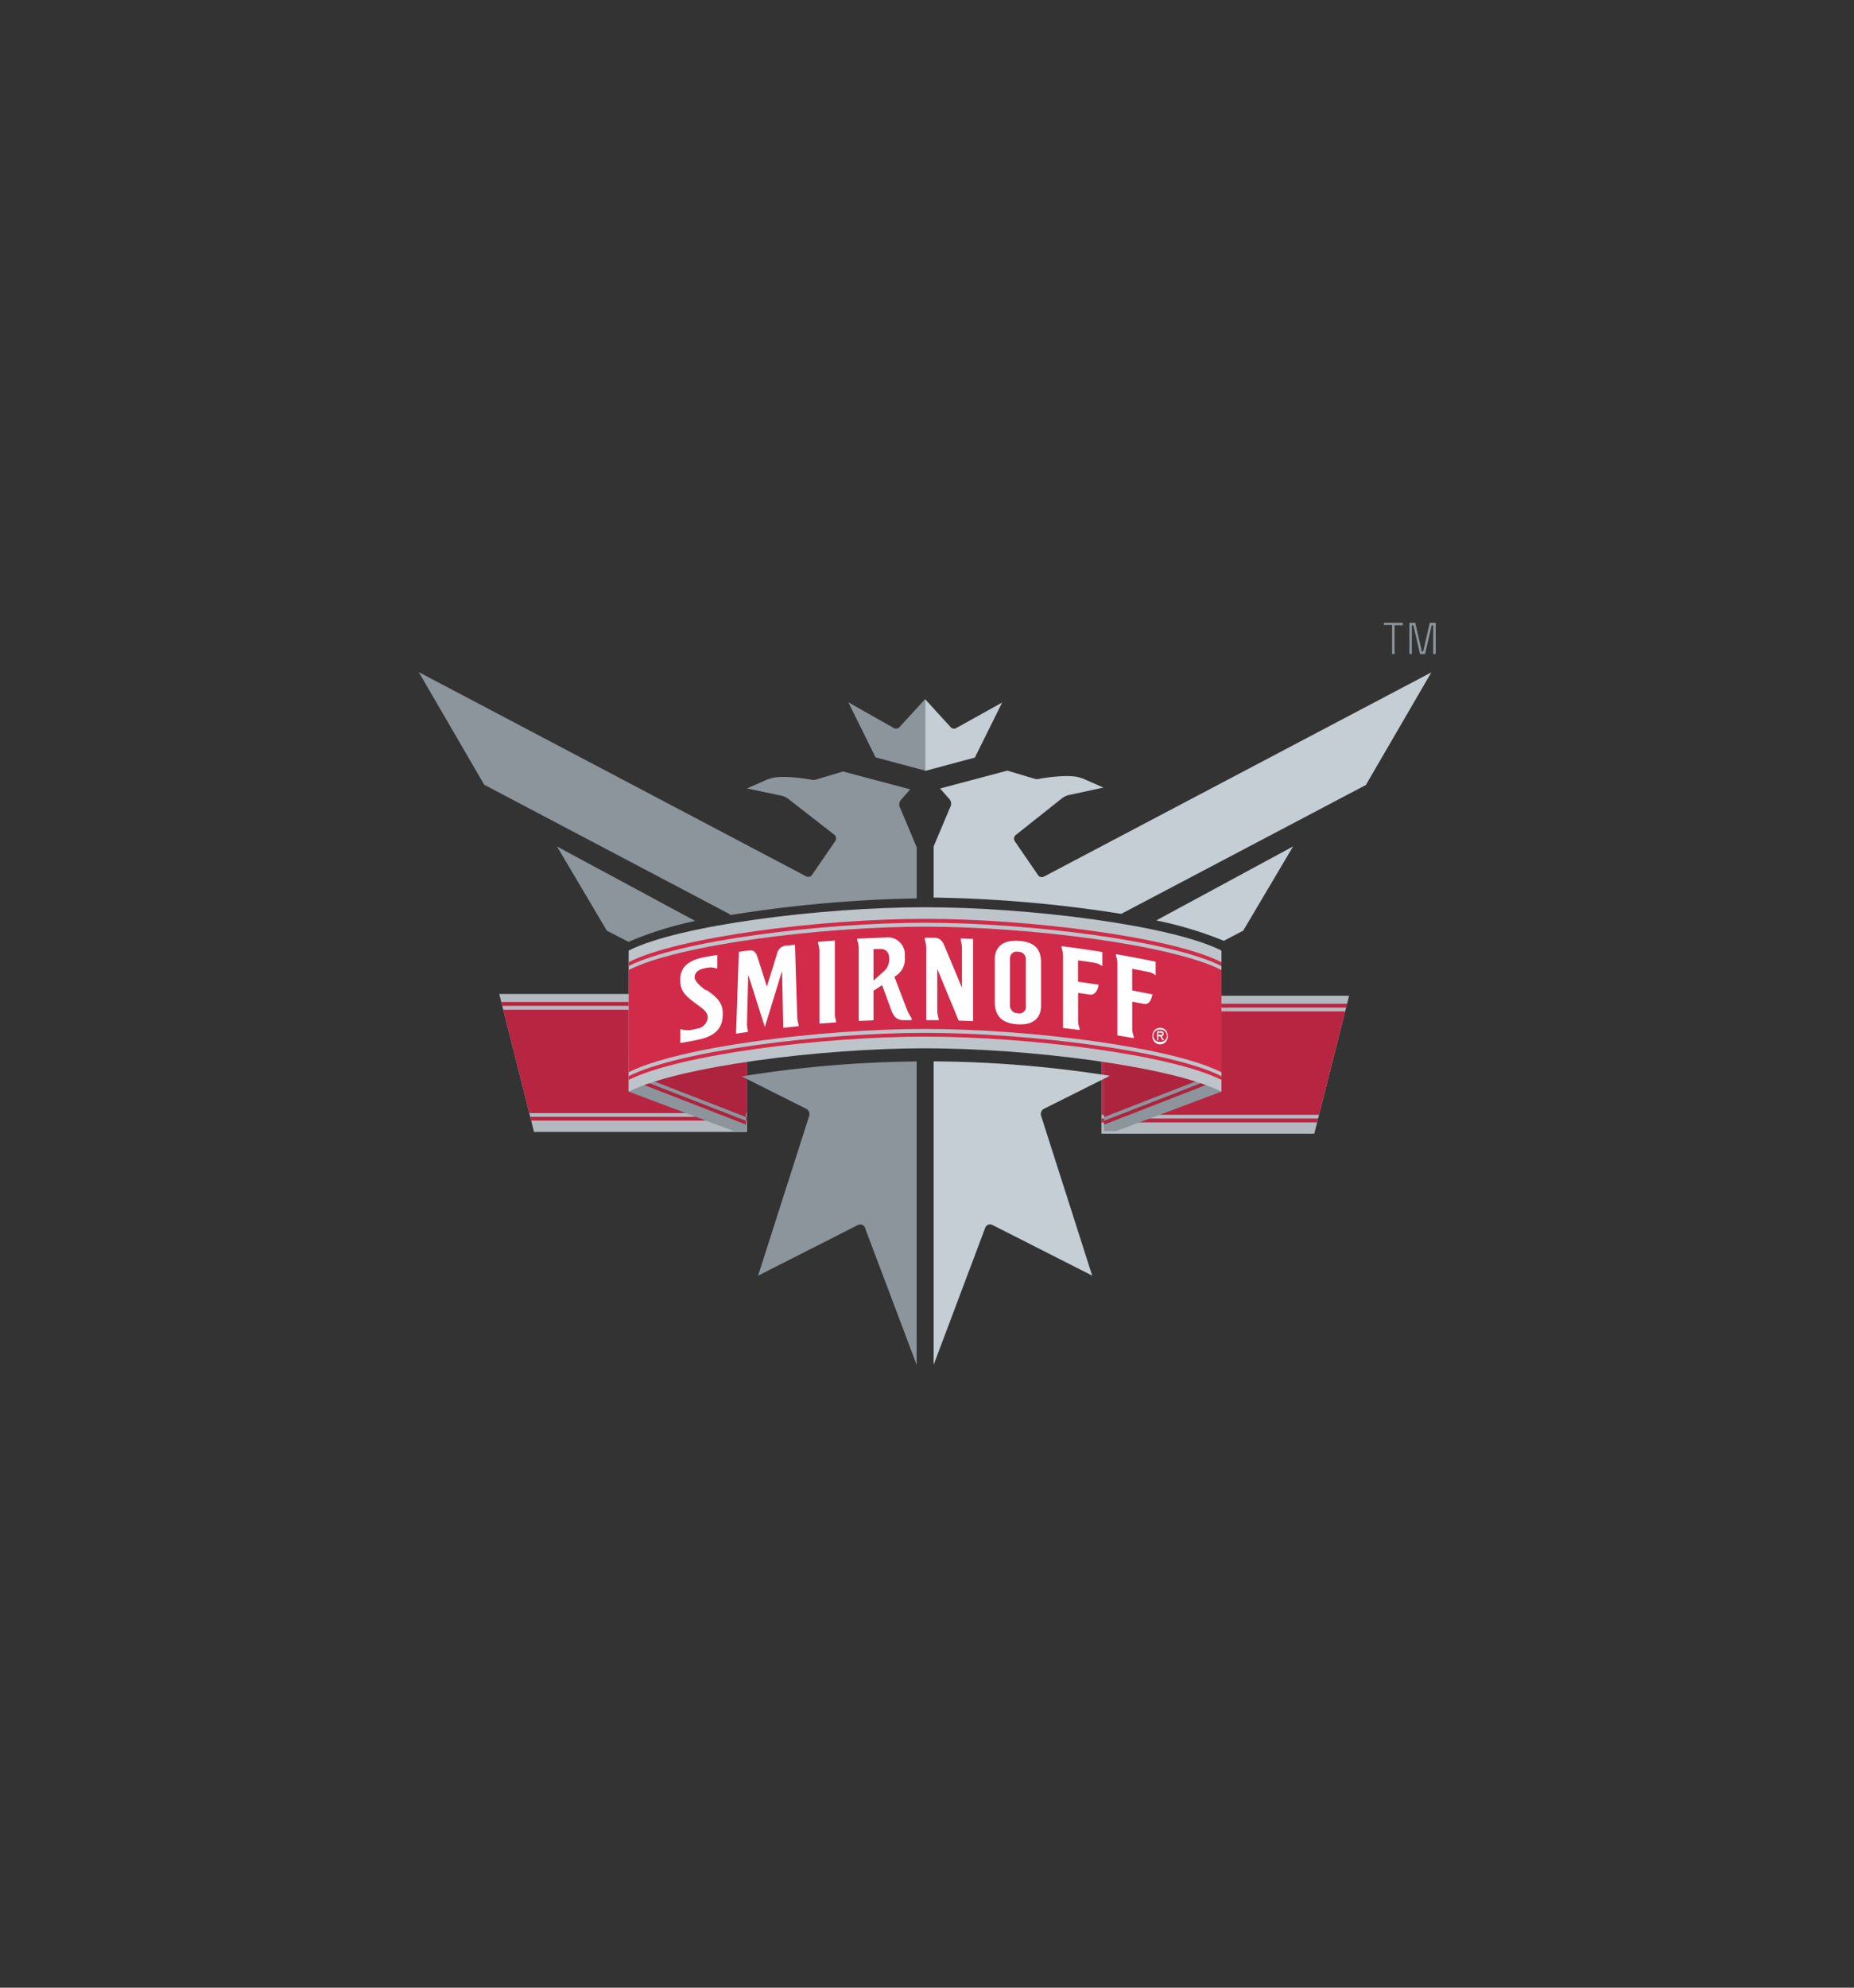 <svg id="Layer_1" data-name="Layer 1" xmlns="http://www.w3.org/2000/svg" viewBox="0 0 280 300"><rect x="0" y="0" width="280" height="300" fill="#333333" stroke="none"/><defs><style>.cls-1{fill:#b2bac0;}.cls-2{fill:#b82541;}.cls-3{fill:#8b959b;}.cls-4{fill:#ae233e;}.cls-4,.cls-6{fill-rule:evenodd;}.cls-5{fill:#bdc5ca;}.cls-6{fill:#d22b4a;}.cls-7{fill:#c4ced4;}.cls-8{fill:#fff;}</style></defs><title>smirnoff logo</title><polygon class="cls-1" points="198.49 171.11 166.35 171.11 166.35 150.29 203.75 150.29 198.49 171.11 198.49 171.11"/><path class="cls-2" d="M198.92,169.4H166.35v-.58h32.72l-.15.58Zm4.53-17.9h-37.1v.57h37l.15-.57Zm-.3,1.15h-36.8v15.6h32.86l3.94-15.6Z"/><polygon class="cls-1" points="80.65 170.84 112.8 170.84 112.8 150.02 75.4 150.02 80.65 170.84 80.65 170.84"/><path class="cls-2" d="M80.08,168.56H112.8v.57H80.22l-.14-.57Zm-4.23-16.75h37v-.58H75.7l.15.58ZM79.93,168H112.8v-15.6H76L79.93,168Z"/><polygon class="cls-3" points="184.47 164.76 168.56 170.72 166.73 170.72 166.73 150.87 184.36 144.02 184.47 164.76 184.47 164.76"/><path class="cls-4" d="M184.36,162.89l-17.63,6.85v-.57l17.63-6.85v.57Zm0-16.54-17.63,6.85v15.4l17.63-6.85v-15.4Z"/><polygon class="cls-3" points="94.94 164.76 110.85 170.72 112.68 170.72 112.68 150.87 95.05 144.02 94.94 164.76 94.94 164.76"/><path class="cls-4" d="M95.05,162.89l17.63,6.85v-.57l-17.63-6.85v.57Zm0-16.54,17.63,6.85v15.4l-17.63-6.85v-15.4Z"/><path class="cls-5" d="M184.47,143.47c-7.51-3.82-29.1-6.54-44.77-6.54s-37.25,2.72-44.76,6.54v21.3c7.51-3.83,29.1-6.55,44.76-6.55s37.26,2.72,44.77,6.55v-21.3Z"/><path class="cls-6" d="M94.94,162.43c7.51-3.82,29.1-6.54,44.76-6.54s37.26,2.72,44.77,6.54V163c-7.51-3.82-29.1-6.54-44.77-6.54S102.45,159.2,94.94,163v-.59Zm0-17.21c7.51-3.82,29.1-6.54,44.76-6.54s37.26,2.72,44.77,6.54v.59c-7.51-3.82-29.1-6.54-44.77-6.54s-37.25,2.72-44.76,6.54v-.59Zm0,1.18c7.51-3.82,29.1-6.54,44.76-6.54s37.26,2.72,44.77,6.54v15.44c-7.51-3.82-29.1-6.54-44.77-6.54s-37.25,2.72-44.76,6.54V146.4Z"/><path class="cls-3" d="M139.71,116.38V105.52l-3.92,4.28a.7.7,0,0,1-.73.12L128.12,106l4.11,8.31,7.48,2Z"/><path class="cls-7" d="M139.71,116.38V105.52l3.91,4.28a.7.7,0,0,0,.73.12l7-3.89-4.12,8.31-7.47,2Z"/><path class="cls-3" d="M212.88,98.72h.34V94.37h.24l1,4.35h.76l1-4.35h.23v4.35h.38V94h-.9l-1,4.35h-.19l-1-4.35h-.88v4.68Zm-2.65,0h.38V94.37h1.25V94H209v.33h1.24v4.35Z"/><path class="cls-8" d="M175.21,155.13a1.14,1.14,0,0,1,1.14,1.15v.09a1.15,1.15,0,1,1-2.29,0v-.09a1.15,1.15,0,0,1,1.15-1.15Zm0,2.12a.93.93,0,1,0,0-1.85.93.93,0,1,0,0,1.85Zm-.08-1.06h.16c.18,0,.25-.08.26-.17s-.15-.16-.28-.16h-.34v.33Zm.6-.22v.09a.34.34,0,0,1-.3.33l.33.52V157h-.19l-.35-.6h-.29v.6h-.17v-1.36h.56c.27,0,.41.13.41.33ZM153.8,142c2.26.14,3.42,1.06,3.42,3.27v6.56c0,1.49-.83,2.94-3.54,2.77-2.44-.15-3.44-1.33-3.44-3.37v-6.42c0-2,1.34-2.94,3.56-2.81Zm1.13,9.78v-6.91a1.13,1.13,0,0,0-1.18-1.22,1,1,0,0,0-1.22,1v7a1.18,1.18,0,0,0,1.17,1.28,1,1,0,0,0,1.23-1.15ZM171,149.49l3.06.6s0,.08-.06.2-.24,1.42-1.29,1.22l-1.71-.33v4.21a3.41,3.41,0,0,0,.24,1.09.18.18,0,0,0,0,.21l-2.49-.42V145.48a3.51,3.51,0,0,0-.22-1.25.39.39,0,0,0,0-.21c1.43.23,4.3.77,6,1.13v2.07a2.37,2.37,0,0,0-1-.51l-2.54-.5v3.28Zm-8.18-1.32,3.09.45a1.37,1.37,0,0,1-.05.21c.05,0-.23,1.44-1.31,1.28l-1.73-.25v4.29a2.93,2.93,0,0,0,.24,1.09.24.24,0,0,0,0,.22l-2.52-.31V144.28a4.3,4.3,0,0,0-.22-1.26.39.39,0,0,0,0-.21c1.31.15,4.24.56,6.16.88v2.14a2.76,2.76,0,0,0-1.16-.51c-.81-.15-1.69-.26-2.51-.37v3.22Zm-56.11,1.25c1.35.94,2.44,1.81,2.44,3.47v.21c0,1.81-.83,3.14-3.4,3.75-.91.21-2.11.43-3,.56v-2.08a4.39,4.39,0,0,0,1.37.15,9.12,9.12,0,0,0,1.18-.23,1.85,1.85,0,0,0,1.59-1.72c-.07-1-1.06-1.47-2.15-2.32-1.47-1.12-2-1.86-2-3.24v-.21c0-1.32.71-2.65,3.26-3.21.64-.15,1.82-.34,2.33-.41v2.06a3.07,3.07,0,0,0-1.24-.18,6.78,6.78,0,0,0-1,.2c-.86.24-1.15.75-1.18,1.24s.56,1.18,1.68,2ZM126.08,142V153a3.93,3.93,0,0,0,.19,1.1.38.38,0,0,0,0,.21l-2.52.18V143.58a3.63,3.63,0,0,0-.22-1.21.36.36,0,0,0,0-.22l2.56-.2Zm19.06-.15a1.83,1.83,0,0,0-.06-.21l1.88.07v12.41l-2.18-.08-3.23-7.81v6.38a4.12,4.12,0,0,0,.22,1.15.39.39,0,0,0,0,.21l-1.89,0v-11a4.54,4.54,0,0,0-.23-1.21.42.42,0,0,0,0-.22s.81,0,1.51,0,1.14.42,1.45,1.16c.26.59,2.67,6.39,2.67,6.39v-6a4.59,4.59,0,0,0-.2-1.19Zm-25.08.7s.32,10.32.35,11a4.18,4.18,0,0,0,.21,1.12.56.56,0,0,0,0,.21l-1.15.12-1.18.13-.18-8.6-2.6,8.48L113,147.11s-.17,6.68-.19,7.43a4.18,4.18,0,0,0,.14,1,.58.58,0,0,0,0,.21l-1.78.26v-.22l.41-12.12s1.06-.17,1.26-.19c.68-.09,1.23-.11,1.57,1l1.41,4.43s1.23-4,1.52-4.92a1.5,1.5,0,0,1,1.51-1.27l1.17-.13Zm14.23,2.19v-.1c0-.87-.49-1.42-1.27-1.41l-1.1,0V148l1.58-1.41a2.37,2.37,0,0,0,.79-1.88Zm.82,2.78,1.78,4.64a7.15,7.15,0,0,0,.84,1.6h-.15l.15.21-1.25,0c-1,0-1.47-.43-1.88-1.53l-1.38-3.75-1.3.84V154l-2.23.09v-11a3.54,3.54,0,0,0-.24-1.2.39.39,0,0,0,0-.21l4.29-.19a2.59,2.59,0,0,1,2.91,2.82v.14a3,3,0,0,1-1.26,2.77l-.28.18Z"/><path class="cls-3" d="M110.25,138,73.13,118.44l-9.89-17,58.52,30.83a.71.71,0,0,0,.82-.14l3.55-5.17a.73.73,0,0,0-.16-1l-6.79-5.28a3,3,0,0,0-1.05-.56L112.8,119l3.26-1.43.09,0c1.41-.61,4.8-.16,6.24.08a1.31,1.31,0,0,0,.87,0l4.06-1.21,10.15,2.7c-.29.34-1.36,1.54-1.36,1.54a1.09,1.09,0,0,0-.14,1.32l2.48,5.89v7.71a197.93,197.93,0,0,0-28.2,2.52Zm-15.33,4.15-3.27-1.68-7.53-12.71L105,139a53.31,53.31,0,0,0-10,3.12Zm35.74,43.18a.79.79,0,0,0-1.11-.43l-15.06,7.64,7.73-24.16a.91.91,0,0,0-.4-1L112,162.46a177.37,177.37,0,0,1,26.44-2.26V206l-7.79-20.64Z"/><path class="cls-7" d="M174.66,138.9l20.63-11.15-7.53,12.71L184.83,142a56.53,56.53,0,0,0-10.17-3.07ZM141,135.47v-7.71l2.48-5.89a1.09,1.09,0,0,0-.14-1.32s-1.07-1.2-1.36-1.54l10.15-2.7,4.06,1.21a1.31,1.31,0,0,0,.87,0c1.44-.24,4.83-.69,6.24-.08l.09,0,3.26,1.43-5.33,1.15a3,3,0,0,0-1.05.56L153.44,126a.73.73,0,0,0-.16,1l3.55,5.17a.71.71,0,0,0,.82.14l58.52-30.83-9.89,17-36.94,19.45A198.89,198.89,0,0,0,141,135.47Zm7.79,49.85L141,206V160.19a178.59,178.59,0,0,1,26.62,2.18l-10,5a.91.91,0,0,0-.4,1l7.73,24.16-15.06-7.64a.79.79,0,0,0-1.11.43Z"/></svg>